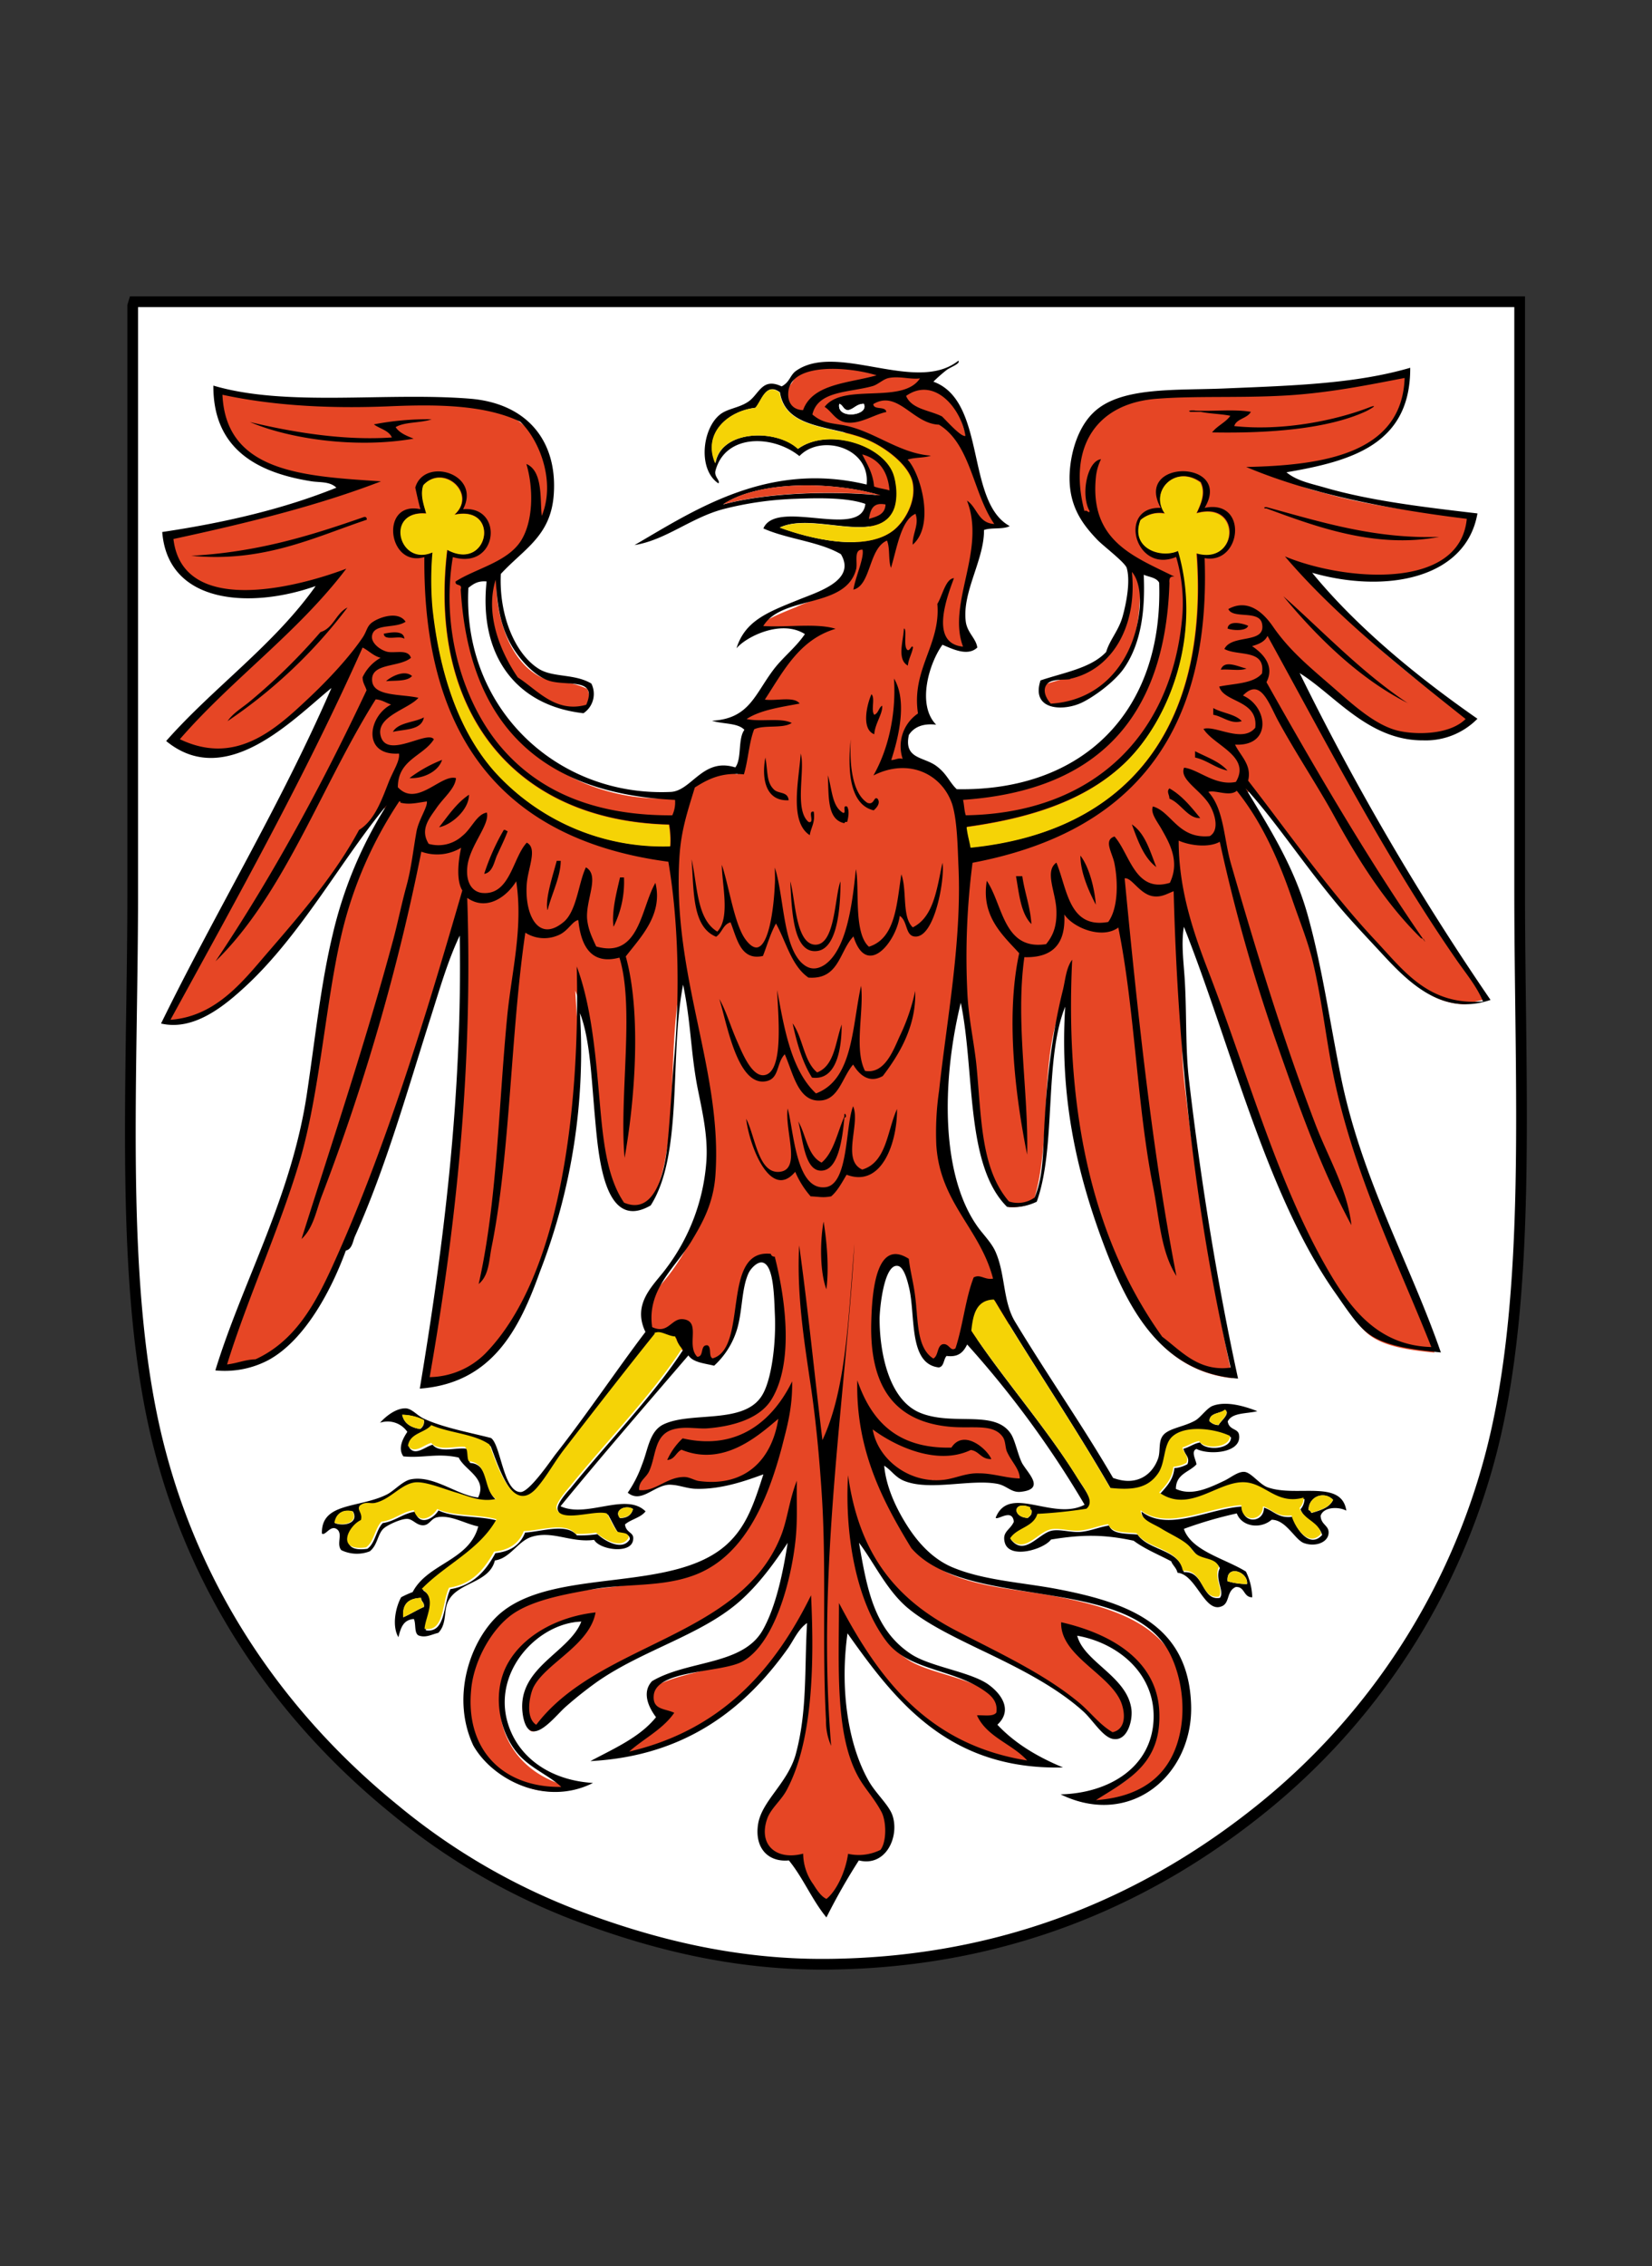 <svg xmlns="http://www.w3.org/2000/svg" viewBox="0 0 458.74 628.84"><rect x="0" y="0" width="458.74" height="628.84" fill="#333333" stroke="none"/><defs><style>.cls-1,.cls-4{fill:#fff;}.cls-1{stroke:#000;stroke-miterlimit:10;stroke-width:2.97px;}.cls-2{fill:#e64625;}.cls-3{fill:#f5d306;}.cls-5{fill:none;}</style></defs><g id="Ebene_2" data-name="Ebene 2"><g id="Ebene_1-2" data-name="Ebene 1"><path id="Schildflaeche" class="cls-1" d="M36.85,84.84v163c0,54.35-4,111.67,7.8,155.58,11.09,41.62,35.24,74.56,64.78,98.6A179.39,179.39,0,0,0,161,531.93c20,7.46,42.71,13.39,68.73,13.17,51.83-.44,91.13-19.54,120.34-43a187,187,0,0,0,64.12-99.36c11.31-44.14,7.8-101,7.8-155.59V83.74H37.18Z"/><path class="cls-2" d="M412.24,277.31A754.36,754.36,0,0,1,360,187.93l-1.65-3.4,3.3,2a70.75,70.75,0,0,1,8.45,6.36c6.81,5.6,14.61,12,25,12h.22a18.82,18.82,0,0,0,13.39-4.94c-19.1-13.28-34.26-26.68-44.91-39.74l-2.19-2.75,3.4,1a62.16,62.16,0,0,0,16.47,2.41,23,23,0,0,0,2.75-.11,33.59,33.59,0,0,0,16.14-4.61,19.16,19.16,0,0,0,8.78-12.29c-14.93-1.76-29.1-3.52-41.28-7-.55-.11-1.1-.33-1.65-.44h-.11c-3.29-.88-6.7-1.87-9.33-4l-1.87-1.54,2.42-.44c8.56-1.43,17.23-3.4,23.49-7.47,6.37-4.28,9.66-10.54,9.88-19.1-12.07,3.29-25.58,4.28-39.85,4.94h-.77l-6.26.33h-.55l-2.41.11c-2.53.11-5.05.11-7.58.22a117.57,117.57,0,0,0-16.8,1.1c-5.6.88-9.55,2.63-12.19,5.27-3.4,3.29-5.59,9-6.14,15.48-.66,8.89,3.18,13.83,7.24,18.23.55.54,1.65,1.42,2.75,2.52,3.18,2.75,5.27,4.61,5.71,5.82,1.31,4.28-.33,11.09-1.1,13.83a25.65,25.65,0,0,1-2.64,5.82,24.63,24.63,0,0,0-2,4.18l-.11.22-.22.21c-3.3,3.63-8.68,5.17-13.73,6.59-1.53.44-3,.88-4.39,1.32-.55,2-.33,3.51.66,4.39a5.66,5.66,0,0,0,3.95,1.21,13.15,13.15,0,0,0,4.94-1c3.41-1.32,9.67-6,12.08-9.66,4.06-5.93,5.71-14.16,5.16-25l-.11-1.65,1.54.55,1,.33c1.42.44,3,.88,3.73,2.3l.11.22v.22c.66,17.79-4.5,32.61-14.82,43-9.88,10.1-24.05,15.37-41,15.37H264.9l-.33-.33a16.56,16.56,0,0,1-2.31-2.74,16.13,16.13,0,0,0-3.29-3.62,13.44,13.44,0,0,0-3.08-1.54c-2.85-1.21-6.14-2.53-4.94-8.13v-.22l.11-.11a7.32,7.32,0,0,1,6.26-3.4c-3.95-6.7-.11-17.24,3.08-21.63l.55-.66.76.33.55.22a16.48,16.48,0,0,0,5.49,1.54,4.21,4.21,0,0,0,2.09-.55,9.39,9.39,0,0,0-1.21-2.31,10,10,0,0,1-1.87-4.39c-.65-4.61,1-9.44,2.53-14.16,1.21-3.84,2.53-7.8,2.53-11.42v-.77l.76-.22a13.14,13.14,0,0,1,3.63-.44,5.24,5.24,0,0,0,1.31-.11c-4.61-3.84-6.14-11-7.79-18.33-1.87-8.68-3.84-17.57-11.09-20.32l-1.54-.54,1.1-1.21a9.92,9.92,0,0,1,1.1-1,24.36,24.36,0,0,1-4.06.33,71.87,71.87,0,0,1-12.63-1.54,70.56,70.56,0,0,0-12-1.43c-3.84,0-6.7.77-9,2.42a6.08,6.08,0,0,0-1.32,1.54,7.39,7.39,0,0,1-2.74,2.85l-.22.11v.22c.76,4.83,4.61,6.15,9.44,7.8a37.81,37.81,0,0,1,5.16,2,20.43,20.43,0,0,1,5.16,3.52l3.07,3-4.17-1.1a26.48,26.48,0,0,0-2.85-.55,17.33,17.33,0,0,1,2.19.77,10.51,10.51,0,0,1,6.37,10.76l-.11,1.1c.22.11.55.11.77.22l.88.22v2.41l-1.21-.1-5.27-.33a20.75,20.75,0,0,1,4,1l.77.33-.11.88c-.44,3.52-3.07,4.61-5.49,5,.77,0,1.65.11,2.42.11h1.1l2.3-.11-1.32,1.87a9.68,9.68,0,0,1-8.12,4.28h-.11a13.31,13.31,0,0,1-2.09-.11,21.88,21.88,0,0,1,4,1.87l.21.11.11.22c1.1,2,1.43,3.84.77,5.49-1.42,4.06-7.13,6.26-11.42,7.9-.54.22-1,.33-1.42.55l-.77.33-.44.22c-6.48,2.64-11.2,4.5-13.94,8.56a20.55,20.55,0,0,1,4.94-2.19,18.9,18.9,0,0,1,5.38-.88,11.66,11.66,0,0,1,6.47,1.76l1,.66-.66,1a36.43,36.43,0,0,1-4.72,5.38,35.63,35.63,0,0,0-3.84,4.29,45.9,45.9,0,0,0-3.08,4.5c-2.52,3.84-4.72,7.35-9.22,9.11a7,7,0,0,1,4,1.87l.66.66-.55.76c-.76,1-.87,2.86-1,4.62-.22,2.08-.33,4.17-1.43,5.71l-.44.65-.77-.22a9,9,0,0,0-2.85-.43c-3.19,0-5.6,1.86-7.8,3.73-2.09,1.65-4.17,3.4-6.81,3.51-.87,0-1.86.11-2.74.11a55.61,55.61,0,0,1-39.09-15.92c-10.87-10.87-16.36-25.69-15.48-41.72v-.44l.33-.33a7.39,7.39,0,0,1,4.94-2.09H135l1.1.11-.11,1.1c-1,9.77.88,18.23,5.38,24.38s11.42,9.77,20.09,10.87a5.38,5.38,0,0,0,1.65-6.37,19.62,19.62,0,0,0-7-1.87c-2.53-.33-4.94-.66-7-2-3.51-2.09-6.58-5.93-8.56-11a39.06,39.06,0,0,1-2.64-16.47v-.44l.22-.33a58.54,58.54,0,0,1,4.61-4.5c5.17-4.73,9.23-8.57,9.78-17,.44-7-1.21-13.18-5.05-17.57s-9.89-7.25-17.35-7.91c-4.39-.32-9.22-.54-15.37-.54-4.07,0-8.13.11-12.08.11s-8,.11-12,.11c-9.77,0-21-.33-30.74-3A23.62,23.62,0,0,0,62,118.32a20.63,20.63,0,0,0,5.71,7.36c4.4,3.51,10.54,5.93,19,7.14a7.79,7.79,0,0,0,1.65.11c2,.11,4.06.33,5.71,1.86l1.2,1.21-1.53.66c-13.62,5.49-29.1,9.44-47.55,12.08a16.84,16.84,0,0,0,7.58,12.73c3.84,2.53,9.11,3.74,15.26,3.74h.33a54.51,54.51,0,0,0,17.79-3.3l3.29-1.1-2,2.86c-6.92,9.77-15.71,17.9-24.27,25.8a232.34,232.34,0,0,0-16.58,16.36,17.37,17.37,0,0,0,9.66,3.73h1.21a23.89,23.89,0,0,0,9.44-2.19c7-3.08,13.84-8.79,19.22-13.4h0c1.43-1.21,2.74-2.41,4.06-3.4l3.51-2.86L93,191.89C84.5,211.43,74.51,230,65,248c-6.26,11.53-12.63,23.5-18.56,35.69a12,12,0,0,0,2,.11,19,19,0,0,0,9.22-2.64c3.85-2.09,7.25-5.16,10.21-7.79,9.34-8.79,17.13-19.88,24.71-30.75,4.72-6.7,9.11-13.06,13.72-18.66l1.76,1.31a116.47,116.47,0,0,0-14.49,34.81c-2.53,10.32-4,21.08-5.6,32.61-.55,3.73-1,7.58-1.65,11.42-2.75,18.66-9.33,34.91-15.7,50.72-3.51,8.57-6.7,16.8-9.44,25.15H62a23.77,23.77,0,0,0,11.86-2.86c4.5-2.52,8.79-6.91,12.85-13.06a96.32,96.32,0,0,0,8.23-16.8l.22-.55.66-.11c.66-.11,1-1,1.32-2.2a3.79,3.79,0,0,1,.44-1.2c6.81-15.27,12.08-32,17-48.2v-.11c1.31-4.29,2.63-8.57,4.06-12.85.33-1.21.77-2.42,1.1-3.62,2-6.26,4-12.74,6.69-18.45l2-4.28.11,4.72c.77,46.44-5,88.82-10.87,124.4,18.78-2.09,25.8-16.8,31.4-31.84a178.7,178.7,0,0,0,9.12-33.38,176.85,176.85,0,0,0,2-37.55l-.44-7.14,2.53,6.7c2.3,6.15,3,14.38,3.73,23.83.11,2.08.33,4.17.55,6.25.66,7.25,1.87,20.65,7.25,23.39a5,5,0,0,0,2.19.55,9.45,9.45,0,0,0,4.29-1.32c5.38-8.67,5.92-22.73,6.47-36.23.33-8.24.66-16.8,2.09-24.16l1-5.38,1.1,5.27A150.88,150.88,0,0,1,193.09,289c.44,4.17.88,8.34,1.76,12.95a28.14,28.14,0,0,1,.55,3c1.2,5.71,2.3,11.64,2,17.78a56.55,56.55,0,0,1-11.31,30.64c-.54.77-1.2,1.53-1.86,2.3-3.3,4-6.59,7.91-3.95,13.84L191.77,376l.22.11.11.22c.77,1.21,2.75,1.65,4.72,2l1.32.33a19.89,19.89,0,0,0,5.38-8.13,35.91,35.91,0,0,0,1.54-7.9c.44-3.29.88-6.48,2.09-9,.54-1.1,2.3-3.52,4.39-3.52h.22c4,.33,4.28,8,4.5,14.28v1.09c.33,7.8-.88,18.56-3.73,23.17-3.41,5.27-10.22,5.82-16.91,6.37-4.07.33-7.91.55-10.76,2-2.64,1.31-3.52,4.28-4.51,7.35a25.43,25.43,0,0,1-1.09,3.19l-.22.55a27,27,0,0,1-3.3,6.69,2,2,0,0,0,1.1.22,9.5,9.5,0,0,0,3.73-1.32,13.77,13.77,0,0,1,4.73-1.75h.87a21.92,21.92,0,0,1,3.74.55c1.1.22,2.08.44,3.07.55h1.21c6.59,0,13.06-2.42,17-3.74l.22-.11,2.08-.77-.66,2.09c-2.52,7.8-4.5,13.94-9.55,18.89-7.9,7.9-20.86,9.44-33.49,11-11,1.31-22.39,2.74-29.64,8.45-4.17,3.29-7.69,9-9.44,15.26a30.46,30.46,0,0,0,1.42,20.75,25.88,25.88,0,0,0,13.18,10.76,23.49,23.49,0,0,0,8.56,1.54,24,24,0,0,0,6.37-.88c-10.87-2-18.66-8.67-20.86-18.22a22.2,22.2,0,0,1,4.28-18.45c4.39-5.71,11-9.33,17.35-9.66l1.65-.11-.66,1.53c-1.43,3.63-4.39,6.26-7.58,9.23-5.05,4.61-9.88,8.89-8.45,16.69.33,1.75.88,3,1.65,3.18H148c1.65,0,4.29-2.63,6.15-4.61.66-.77,1.43-1.43,2-2,3.18-2.74,6.15-5,8.67-6.91,5.71-4.07,12.3-7.14,18.67-10.11,7.68-3.62,15-7,20.64-12,5.49-4.72,10-11.09,13.29-16l2.74-4.18-.77,5c-1.75,11-4,18.66-6.91,24-3.52,6.59-10.76,8.35-18.34,10.21-4.39,1.1-9,2.2-12.74,4.39-2.52,3,0,6.92,1.21,8.57l.55.66-.55.66c-3.62,4.5-8.89,7.35-14.05,10a69.31,69.31,0,0,0,12.95-2.75,59.15,59.15,0,0,0,14.61-6.81c7.9-4.94,14.93-11.74,21.41-20.86.44-.66,1-1.42,1.42-2.19a15.37,15.37,0,0,1,4.18-5.16l1.86-1.32-.11,2.3c-.22,3.74-.33,7.47-.44,11-.22,8.79-.44,17-2.85,25.7-1.1,4.17-3.52,7.35-5.71,10.43s-4.17,5.71-4.61,8.78.22,5.49,1.75,7a6.63,6.63,0,0,0,4.84,1.86h.87l.55-.11.33.44a74.44,74.44,0,0,1,5.27,7.91,67,67,0,0,0,4.17,6.48c2.53-4.94,5.27-9.56,8.13-14.06l.22-.22.44-.66.77.22a10.86,10.86,0,0,0,1.75.22,5.63,5.63,0,0,0,4.29-2,10.25,10.25,0,0,0,2-9.55c-.44-1.54-1.86-3.19-3.29-4.84a29.68,29.68,0,0,1-3.08-4.28c-6.14-10.32-8.45-25.91-6.25-41.72l.32-2.74,1.65,2.3c6.81,9.55,13.62,18.78,22.73,25.58a53.16,53.16,0,0,0,31.18,11,46.73,46.73,0,0,1-13.94-10l-.77-.77.77-.77a4.22,4.22,0,0,0,1.64-3.84c-.22-2-1.86-4.28-4.5-5.93s-6.48-2.85-10.21-4c-3.95-1.21-8.12-2.42-10.87-4.28-10.54-6.92-12.51-18.67-14.71-31.07v-.11l-.77-4.62,2.75,3.85a57.51,57.51,0,0,1,3.73,5.71c2.63,4.28,5.38,8.67,9.22,11.85,5,4.29,12.41,7.91,19.44,11.31l1,.44c9.67,4.72,20.65,10,28.66,17.24.88.88,1.76,1.87,2.75,3,1.64,1.86,3.4,4.06,4.94,4.28h.44a2.34,2.34,0,0,0,1.75-.77c1.43-1.43,2-4.61,1.65-6.7-.66-4.39-4.28-7.57-7.8-10.76-3.18-2.85-6.25-5.6-7.24-9.11l-.44-1.65,1.64.33c11,2,22.51,10.43,22,24.38-.55,12.95-11,19.87-22.39,21.41a25.5,25.5,0,0,0,7.46,1.2h1.21a22.15,22.15,0,0,0,10.76-3.4,24.61,24.61,0,0,0,8.45-9.55,28.3,28.3,0,0,0,3-13.51c-.33-10-4-17.35-11.2-22.4-6.92-4.83-16.25-7.13-25.25-8.89-3-.55-6-1-9-1.43-6.91-1-14.05-2.08-20.2-4.72-4.83-2.08-9.22-6-13-11.86-2.63-4.06-5.92-10.32-6.58-17.23l-.22-2.42,2,1.32a12.7,12.7,0,0,1,2.2,1.86,9,9,0,0,0,3.29,2.31,21,21,0,0,0,7.14,1h.22v-.33h0l.11-1.1v1.1h0v.33c2.2,0,4.5-.22,6.81-.33s4.72-.33,6.91-.33a28.43,28.43,0,0,1,4.62.33,11.3,11.3,0,0,1,3.07,1.21,5,5,0,0,0,2.63.87h.44c2.09-.21,2.53-.76,2.64-.87.33-.66-.88-2.31-1.76-3.52-.44-.66-.88-1.31-1.32-1.86a22.42,22.42,0,0,1-1.64-4.29,19.89,19.89,0,0,0-1.54-3.84c-2.31-3.51-6.92-3.51-12.19-3.62-4.17-.11-8.34-.11-12.4-1.76-4.4-1.76-7.69-5.71-9.78-11.86a48.59,48.59,0,0,1-2.41-15.26c0-1.75.77-12.19,3.95-14.93a2.65,2.65,0,0,1,2-.77h.33c2.19.33,3.29,3.51,4.06,6.59l.11.22a48.71,48.71,0,0,1,1,7.57c.66,7.91,1.42,13.18,6.15,13.84.22-.11.33-.33.55-1a4.28,4.28,0,0,1,1-1.87l.33-.33.55.11h.88c2.09,0,3-1,3.73-2.63l.22-.33.33-.11,12.19-5.6c-1.54-3-2.09-6.26-2.64-9.66a39,39,0,0,0-2.19-8.79,22.34,22.34,0,0,0-3-4.39c-.55-.66-1.09-1.31-1.53-1.86-5.05-6.81-8-16.8-8.68-29.1a124.53,124.53,0,0,1,3.41-34.26l1.09-4.72,1,4.83a159.22,159.22,0,0,1,2.42,19.77c.66,7,1.21,14.38,2.63,20.75,1.54,6.81,3.85,11.75,7.14,15H281a13.41,13.41,0,0,0,5.82-1.21c2.52-7.24,3.07-16.69,3.51-25.8.55-9.77,1.1-20,4.06-27.67L297,274l-.44,6.92c-1.21,21.52,1.87,41.06,10,63.35,3.08,8.46,7,18.12,13.07,25.59s13.5,11.63,22.61,12.62c-5.49-25.69-10.1-53.91-13.28-81.47-.66-5.49-.77-11.31-.88-16.9V284c0-3.08-.11-6.15-.22-9.23-.11-1.64-.22-3.29-.33-4.72a46.67,46.67,0,0,1,0-11.75l.66-3.95,1.43,3.73c3.95,9.89,7.46,20.32,11.2,31.41v.11C349.22,314.42,357.9,340,371,358.89a13.26,13.26,0,0,0,1.1,1.53c2.52,3.63,5.27,7.69,7.68,9.67,4.29,3.62,11.64,4.61,18.56,5.27-3-8.24-6.37-16.25-9.88-24.82-6.81-16.14-13.95-32.72-17.57-51.6-.77-4.06-1.54-8-2.19-12-2-11.2-4-21.74-6.7-31.62-3.3-12-9.23-21.74-14.93-31.18l-.22-.44c-.55-.88-1.1-1.87-1.65-2.86l1.76-1.31c4.39,4.83,8.67,10.54,13.17,16.46,3.4,4.51,6.81,9.12,10.54,13.62,3.41,4.17,7.25,8.34,11,12.3h0l1.76,1.86.44.55c3.62,3.95,7.79,8.35,12.62,11.31a20,20,0,0,0,10.43,3.08C408.73,278.08,410.49,277.86,412.24,277.31Zm-172-162.61a5.51,5.51,0,0,1-3.95,1.32,6.24,6.24,0,0,1-2.63-.55A3,3,0,0,1,232,112l.22-1.31,1.21.44a2.7,2.7,0,0,1,1.42,1.2l.55.55a3.3,3.3,0,0,0,1.21-.66,5.73,5.73,0,0,1,3.07-1.09h.66l.33.66A2.23,2.23,0,0,1,240.19,114.7Z"/><path id="Kontur" d="M259.19,105.92c14.82,5.38,8.89,33.37,21.19,40.07-1.76,1-5.16.33-7.14,1.1.11,8.23-6.15,17.24-5.05,25.47.44,3.08,2.86,4.61,3.19,7.14-2.64,2.52-6.81.44-9.67-.77-3.62,4.94-7.24,16.58-1.75,22.18-3.85-.44-6.26.77-7.58,2.85-1.43,6.7,4.06,6,7.58,8.57,3,2.19,3.62,4.5,5.71,6.48,35,.65,57.42-21.52,56.21-57.32-.77-1.42-2.74-1.53-4.28-2.19.44,9.66-.66,18.88-5.38,25.8-2.74,4.06-9.22,8.67-12.52,10-5.16,2.09-13.39,1.54-10.76-6.48,6.48-2.19,14.06-3.4,18.23-7.9,1-3.41,3.51-5.93,4.61-10,.88-3.19,2.2-9.45,1.1-13.29-.44-1.54-6.7-6.26-8.24-7.91-4.06-4.28-8.23-9.55-7.57-19,.44-6.15,2.63-12.41,6.48-16.14,7.57-7.47,23.27-6.15,37.22-6.81,18.66-.77,35.79-1.31,50.83-5.71.11,21.3-16.36,25.92-34.36,29,2.85,2.41,7,3.18,10.76,4.28,12.51,3.62,27.23,5.38,42.27,7.14-3.19,18.22-25.58,22.29-45.9,16.47,12.3,15,29,28.76,45.9,40.51a20.12,20.12,0,0,1-15,6c-15.27.11-24.6-12.63-34.37-18.66a729.8,729.8,0,0,0,53,90.69c-14.16,4.83-23.82-6-31.18-13.95-4.39-4.72-8.89-9.44-12.85-14.38-8.67-10.54-16.25-22-24-30.41,6.37,10.65,13.39,21.41,17.24,35.13s6,28.66,9,43.7c5.6,29,19.32,52.7,28,77.74-7.47-.77-15.92-1.65-20.75-5.71-3-2.42-6.26-7.58-9-11.42-18.88-27.23-28.65-68.41-41.61-101-.88,5.16.11,10.87.33,16.46.44,8.68.11,17.79,1.1,26.14,3.4,29.09,8.12,57.64,13.61,82.78-22.07-1.64-31.18-20.53-38-39.08-7-19.22-11.53-39.42-10-64.13-5.93,14.72-2.41,38.87-7.9,54.13a15.23,15.23,0,0,1-8.24,1.43c-11.64-11.53-8.89-37.44-12.85-56.65-5.38,22-5.6,48.42,5.06,62.69,1.53,2,3.62,4.17,4.61,6.48,2.74,6.26,2,13.72,5.38,19.32,9.44,15.59,18.66,28.66,27.23,43.37,6.47,2.42,10.87-.77,12.51-5.38.66-1.87.11-4.39,1.1-6,1.32-2.41,5.93-2.63,9.33-4.61,1.43-.88,3.08-3.29,4.61-3.95,3.85-1.54,9.12.11,12.52,1.43-3,.76-7,.33-8.23,2.85.44,2.64,3.07,1.76,3.18,4,.44,4.83-8.45,5.38-11.86,3.63-1.64.66-.11,3.07,0,4.28-2,2.19-5.71,2.63-5.71,6.81,4.29,2,8.9-.11,13.29-2.2,1.76-.77,3.84-2.64,5.71-2.53s4.28,3.52,6.48,4.29c8,2.85,20.53-2.31,21.85,6.47-2.31-1.2-6.37-1-7.14,1.43.11,2.64,2.52,2.64,2.19,5.05s-3.73,3.63-6.8,2.53c-2.53-.88-4.94-6.48-9-6.48-3.18,2.74-8.34,1.87-9.66-1.76a114.85,114.85,0,0,0-14.71,4.29c2.09,6.14,11.42,8.23,17.24,11.85a17.09,17.09,0,0,1,1.75,7.14c-2.52,0-2-3.07-4.61-2.85-2.63,1.2-1.53,4.5-3.95,5.38-4.72,1.86-7-8.9-12.19-9.34-.33-1.42-1.31-2-1.75-3.18-3.52-1.87-7.36-3.41-10.43-5.71-8.13-1.76-14.28-1.76-22.95-.33-2,2.74-11.64,5.6-12.85.77-.77-3,1.54-3.41,2.53-5.71-.44-3.84-4.5-.33-5.05-1.1,3.73-9.44,15.92,1,24.7-3.62a275.37,275.37,0,0,0-32.61-44.47c-1,2-2.3,3.62-5.71,3.18-.88.88-.66,3-2.19,3.19-8.46-1-6.37-14.38-8.24-22.18-.33-1.32-1.32-5.82-3.18-6-3.85-.55-5,12.19-5,14.71,0,8.68,2.3,22.51,11.42,26.13s20.53-1,25,5.71c1.21,1.76,2,6,3.18,8.24,1.65,2.85,6.48,7.14-.33,7.9-2.63.33-3.84-1.64-6.47-2.19-7.36-1.43-18.67,2-25.81-.77-2.63-1-3.51-2.85-5.71-4.28.55,6.15,3.52,12.19,6.48,16.8s7,9.11,12.52,11.42c8.67,3.62,19.32,4.17,29,6,19.44,3.74,36.57,9.67,37.23,32.28.54,19.33-16.8,34.15-36.24,24.71,13.4-.33,25.26-7.47,25.81-20.75.54-12.85-10-21.3-21.2-23.28,1.87,7.25,13.62,11.2,15,20.09.55,3.19-1,9.23-5,8.57-2.86-.44-5.6-5.16-8.24-7.58-8.12-7.36-19.32-12.74-29.42-17.57-7.47-3.62-14.61-7.13-19.66-11.42-5.71-4.94-9.11-12.4-13.28-17.89,2.19,12.51,4.06,24,14.38,30.85,5.27,3.51,15.92,4.83,21.19,8.24,3.73,2.52,7.36,7.24,2.86,11.41,4.83,5.16,11.09,8.9,18.22,11.86-31.73.77-46.55-18.44-59.84-37.22-2.19,15.7.22,31.18,6,41.17,2,3.41,5.49,6.48,6.48,9.34,2,5.82-1.76,14.38-9.33,12.51a170.19,170.19,0,0,0-9,15.82c-4-4.84-6.47-11-10.43-15.82-5.82.55-9.55-3.51-8.56-10s8.12-11.31,10.43-19.32c3.29-12.08,2.42-23.5,3.18-36.56-2.52,1.75-3.73,4.83-5.38,7.13-11.52,16.14-27.88,29.76-54.78,31.19,6.58-3.52,13.72-6.59,18.22-12.19-2.08-2.75-4-6.92-1.1-10,10-5.93,25.37-4.29,30.86-14.39,3.4-6.15,5.38-14.93,6.8-24-3.4,5.16-8,11.64-13.61,16.47-10.65,9.22-26.9,13.39-39.42,22.18a108.66,108.66,0,0,0-8.56,6.8c-3.08,2.64-10,12.19-11.86,2.86-2.53-13.51,12.74-17.57,16.14-26.46-11.75.44-23.94,13.06-20.75,26.9,2.41,10.21,11.53,17.13,24,17.89-13.06,6.59-27.88-.87-33.26-10.43-6.59-14.16-.22-30.63,8.23-37.22,15.7-12.29,48.53-4.83,63-19.32,4.83-4.83,6.81-10.76,9.34-18.67-4.29,1.54-11.53,4.29-19,4-2.52-.11-5.16-1.32-7.57-1.1-4.18.55-7.47,5.16-11.09,2.19a33.53,33.53,0,0,0,4-7.9c1.65-4.06,2-9.22,6-11.09,7.68-3.62,22.18.11,27.23-7.91,2.74-4.28,4-14.82,3.62-22.61-.22-5.16-.33-14.06-3.62-14.39-1.43-.11-3.08,1.76-3.63,2.86-2.19,4.61-1.64,11.42-3.62,16.8a22.46,22.46,0,0,1-6,9c-2.63-.66-5.82-.88-7.14-2.86C179.26,390,167.29,403.79,155.65,418c7.36,3.4,18.12-4,23.61,1.42-1.32,1.76-4.07,2.2-5.71,3.63.33,2.63,2.85,2,2.19,4.61-.87,3.62-9.22,2.41-10.76-.33-6.58.88-11.64-2.75-17.56-.77-3.74,1.32-5.82,5.93-10,6.48-1.53,6.26-10.1,6-12.84,11.09-1.54,2.74-.33,6.37-2.86,9-1.86.44-3.4,1.43-5.38.77-1.42-.55-.76-3.29-1.42-4.61-3,.22-3.63,2.52-4.29,5.05-1.86-3.18-.76-8.35.77-11.09a28,28,0,0,1,3.19-1.43c4.17-8,15.7-8.67,18.22-18.22-3.51-.66-7.68-3.3-11.42-2.53-1.64.33-2.08,2-3.62,2.2-2,.22-3-1.65-4.61-1.76s-5.27,1.54-6.48,2.53c-1.86,1.53-1.76,4.72-4,6.47a9.88,9.88,0,0,1-7.91-.33c-1.42-1.64.44-4.39-1.09-5.71-1.87-1.53-3.3,1.87-4.29,1.1-.22-8.67,10.21-7,17.9-10.76,2.09-1,4.5-3.84,6.81-4.28,6.37-1.21,12.73,4.39,18.66,5.05,2.64-5.38-3.73-7.57-5.38-11.09-6-1.32-9.88.22-15.37-.33-1.65-2.3,0-5.16,1.1-6.8a6.63,6.63,0,0,0-7.58-2.53c1.87-2.09,4.62-4.06,7.14-4,1.76.11,3.18,2,5,2.85,5.38,2.53,13.18,3.95,18.67,5.38,2.74,1.87,3.4,15,8.23,15,2.42,0,8.24-8.56,9.66-10.43,8.57-10.87,17.57-24.26,25-34-3.85-8,2.41-13.07,5.71-17.57A55.88,55.88,0,0,0,196.17,322c.43-6.91-1.21-13.83-2.53-20.42-1.87-9.88-1.76-17.78-3.95-28.32-3.85,19.54.11,47-9,61.26-12.51,7.25-14.38-12.3-15.37-23.28-1.1-11.85-1.42-22.83-4.28-30.08a168.76,168.76,0,0,1-11.09,71.7c-5.71,16-13.28,31-33.38,32.5,6.48-38.87,11.86-80.81,11.09-125.72-3.29,6.92-5.49,14.6-7.9,22.18-6.59,20.64-12.52,41.94-21.19,61.27-.55,1.2-.77,3.62-2.53,3.95-3.84,10.54-11.2,24.81-21.52,30.41A26,26,0,0,1,59.8,380.3c7.57-24.71,21.19-48.09,25.47-77.08,2.31-15.48,3.84-30.3,7.14-44a116.26,116.26,0,0,1,15-35.79c-12.52,15-23.61,35.79-39.09,50.17-5.6,5.17-14.27,12.63-23.6,10.44,15.37-31.41,33.16-60.5,47.32-93.11-10.54,8.56-29.21,28.44-45.9,14.71,13.18-14.93,29.87-26.57,41.51-43-17.68,6.26-41,5.27-42.6-15C62.76,145,79,141.16,93.4,135.34c-1.76-1.76-4.62-1.43-6.81-1.76-14.71-2.3-27.45-8.67-27.34-26.57,20.31,6,47.76,1.76,71.26,3.63,16,1.31,24.26,11.86,23.27,26.46-.76,11.64-8.23,15.15-14.71,22.18-.55,11.53,4,22.4,10.76,26.46,3.95,2.3,9.77,1.21,14.38,3.95a6.43,6.43,0,0,1-2.19,8.24c-18.67-2.09-29.1-15.93-26.9-36.57-2.53-.22-3.73.77-5.05,1.76-1.76,33.38,24.59,58.08,56.21,56.65,5.82-.32,8.9-9.66,17.9-6.8,1.87-2.42.66-7.91,2.53-10.43-1.87-2-6-1.54-9-2.53,10.43-.55,11.86-7.35,17.24-14.38,2.64-3.41,6-5.93,8.56-9.66-6.58-4.18-16.35.76-19,3.95,2.42-7.8,8.89-10.1,17.57-13.62,5.49-2.19,15.7-5.38,11.42-12.51-6-3.52-14.94-4.18-21.52-7.14,3.62-8.45,27.23,3.18,28.32-6.81C235.14,138,227,138.2,221,138.42a93.08,93.08,0,0,0-20.09,2.85c-9.12,2.42-15.92,8.56-24.71,10,16.8-9.77,37.11-23.38,64.45-16.8,1.1-10.32-12.73-14.16-18.66-7.9-7.47-6-20.53-6.15-23.28,3.95-.55,1.76,1.43,2.86.77,3.62-5.71-3.84-4.5-15,.33-19,2.08-1.76,5.27-1.87,7.9-3.62,3.08-2,3.85-6.92,9.34-4.29,2.3-1.2,2.3-3.07,3.95-4.28,11.42-8.12,33.38,6.48,45.13-2.85.65.77-1.87,1.64-3.19,2.52A41.15,41.15,0,0,0,259.19,105.92ZM219,108.11c-.55,3,.66,5.6,4,5.71,2.63-7.35,12.62-7.46,20.42-9.66C236.13,101.85,220.54,100.54,219,108.11Zm27.67-3.18c-1.43.33-2.85,1.75-4.28,2.19-6.48,1.87-15.26,1.21-16.8,7.91,2.53,2.09,4.28,2.3,7.91,2.85,8.78,1.32,15.81,7.91,25,8.57-1.76.66-4.5.44-6.48,1.1,3.63,3.84,7.69,18.22,1.43,23.6-.11-3.07,1.87-5.6.77-8.56-4.06,1.75-5.16,9.66-6.81,15-.77-2.09-.22-5.49-1.1-7.58-5.16,2.2-4.39,12.41-9.33,13.62.55-3.51,3.07-8.89,2.53-11.09-2.53-.11-1.32,3.51-1.76,5.38-2.86,11.09-20.53,7.14-25.8,15.81,6.47.44,14.82-.88,20.09.77-10.1,3-14.49,11.75-19.65,19.65,3.18.44,8.12-1,9.66,1.1-5.27,1-10.87,1.76-14.72,4.28,3.63.88,9.56-.44,12.52,1.1-2.41,1.65-7.68.44-10.43,1.76-1.43,3.62-1.65,8.56-2.85,12.51-6.37-.66-10.11,1.43-13.62,3.63-2.08,6.8-3.84,12-4.28,19.32-2.09,33.05,12,59.29,10,88.17-.55,8-3.62,13.39-6.81,18.66-4.5,7.25-12.29,13.29-10.76,23.61,4.51,2.09,5.27-2.53,8.57-2.2,5.16.55.77,7.25,3.95,10.43,2,0,.66-3.4,2.85-3.18,1.21.55.22,3.18,1.43,3.62,10-2.85,2.2-30.52,16.14-29a1,1,0,0,0,1.1.77c3.29,12.95,5.05,29.64-.77,39.41-3.18,5.49-10.76,7.69-17.9,8.24-2.74.22-6.36-.66-9.66.33-5.16,1.53-4.61,7.24-6.48,11.42-.87,2.08-3,2.74-2.85,5.38,4.5.54,7.58-3.63,12.52-3.63,1.42,0,2.74.88,3.95,1.1,12.52,1.76,20.31-5.38,22.18-17.24-5.49,4.61-15.15,13.4-26.9,8.57-1.54.76-1.87,2.74-3.95,2.85a18.59,18.59,0,0,1,4.28-6c15.81,3.62,25.36-5.49,30.41-15.81.11,7.47-1.43,12.63-2.85,18.23-4.07,15.26-10.65,30.85-25,35.79-8.78,3.08-18.44,2.09-27.23,3.62-7.24,1.32-15.92,2.75-21.85,6.48-6.25,3.95-11.41,13.18-12.18,21.19-1.76,17.13,9,27.45,25,27.23-3.51-3.29-8.34-5.05-11.86-9-5.16-5.82-7.35-16-3.62-24.05,4.06-8.56,14.05-14.16,25-15.37-1.64,9.12-13.83,14.06-17.24,20.75-1,2-2.41,8.46.77,10.43,17.24-22.72,56.22-24,67.75-51.93,2-4.72,2.41-10.21,4.61-15.81-.11,6.26.22,10.65-.33,16.14-1.21,11.86-5.93,29.1-14.71,34-5.82,3.29-24.38,2.19-24.71,9.66-.22,3.84,3.19,3.4,5.71,4.61-3.18,4.61-8.45,7.14-12.51,10.76,25.36-5.93,40.18-22.4,50.5-43.37,1,20.64.22,41.06-6.81,54.13-1.53,2.86-4.39,5.05-5.38,7.91-2.52,7.24,2.53,11.63,10,9.66a14.68,14.68,0,0,0,2.85,8.56c.88,1.43,2.2,3.41,3.62,4,2.64-2.08,5.27-7.35,6-12.51a13.61,13.61,0,0,0,9-1.1c1.75-2.31,1.64-7.8.33-10.43-2.2-4.17-4.95-6.81-6.81-10.43-6.15-11.75-5.05-30-5.05-47.65,11,21,24.7,39.3,52.26,43.7-4.17-4.62-11.2-6.48-13.94-12.52,1.86-.11,4.5.44,5.38-.77.44-2.85-1.21-4.5-2.86-5.71-8.78-6.48-21.3-5.82-27.56-13.94-8.12-10.54-11.75-28.66-10.76-46.23,3.08,22,13.29,34.37,29.76,43,12,6.26,24.59,12,34.36,20.1,3.19,2.63,5.71,6.14,9.34,8.23,3.51-.77,3.62-4.72,2.52-7.91-2.85-8.12-17.13-13.17-16.8-22.61,13.18,3,26.35,10.1,27.23,24.37.88,15-8.89,19.44-17.57,25,13.84-1,21.63-8,23.61-20.1,1.43-8.67-1-17.67-4.28-22.62-13.07-19.43-56-10.32-70.6-27.23-7.69-12.62-15.48-27-15-46.55,3.84,11.09,10.87,19,26.13,18.67,3.4-5.27,9.88.33,11.09,3.18-2.86.11-3.3-2.2-5.71-2.52-9.44,4.5-21.19-1.21-27.23-5.71,1.43,8.45,10.43,15.26,20.09,13.94,3.08-.44,5.93-1.87,9.34-1.76,4.06,0,7.46,1.32,11.41,1.43,0-2.63-2.41-4.72-3.62-7.58-.44-1.2-.33-2.85-1.1-3.95-2.74-3.84-8.45-2.19-15-2.85-15.26-1.54-22-11.31-21.52-29,.22-9.11,1.54-23.28,10.43-17.57.33,3.19,1.32,6.7,1.76,10.43.88,6.59.33,14.28,5.05,17.24,1.43-.77,1-3.4,2.52-3.95,1.87-.44,2.2,2.2,3.63,1.1,2.08-6.26,2.74-13.73,5.05-19.66,1.86-1,3.07.77,5.38.33C272.14,340.88,261,333.85,260,317.71a80.11,80.11,0,0,1,.77-15c2.08-19.32,6.36-41.5,5.38-62.36-.22-5.16-.33-12.74-1.76-17.24-2.86-8.35-12.08-12.85-21.85-7.91,3.95-6.91,6.37-16.58,5.71-26.9,3.73,6.15,1.32,16.25-.77,22.62,1.21,0,1.76-.66,3.18-.33A11,11,0,0,1,254.91,198c-1.87-12.29,6.36-19.1,5.38-30.41,1.42-2.3,2.3-7,4.61-7.14-2,5.38-6.81,18.12,2.52,19-4.5-12,6.48-26.68,1.1-40.52,2.86,1.87,3.08,6.26,7.58,6.48-5.93-8.45-6.48-22.18-15.37-27.56-7.25-.22-11.42-9.77-18.23-5.71.11,1.76,3.4.44,3.62,2.2-3.4.66-7.57,3.62-11.42,2.85-2.74-.54-3.73-3-5.71-4.28,5.17-6.8,21.63-.55,26.47-7.9C252.82,105.37,249.64,104.27,246.67,104.93Zm108.15,4.94c-11.42.55-23.39,0-33.27.77-16.8,1.1-25.14,13.06-20.42,31.18.77-.44,1.32.88,1.43,0-2.53-4.5-.66-13.94,3.18-14.38a14.51,14.51,0,0,0-1.43,5.05c-1.75,17.78,10.76,22,21.85,27.56-1.31-.22-1.53.54-1.42,1.75-1.21,38-20.64,57.65-57.32,60.17.33,1.32.33,3.07.77,4.28,35.36-.55,57.54-22.18,60.17-55.88a45.67,45.67,0,0,0-1.76-15.81c-11.42,4.83-16.36-14.06-4.28-13.62-7.57-13.72,20.2-13.39,12.19,0,12.19-2.52,10.32,15.81,0,13.95,1.87,51.49-22.73,76.63-64.45,84.54a203.25,203.25,0,0,0-1.43,36.23c.33,6.92,1.87,13.62,2.53,20.09,1.42,14.83,1.2,28.55,9,37.66a7.92,7.92,0,0,0,7.14-1.09c2-4.73,2.3-10.43,2.52-16.14.66-15.92,2.31-29.43,5.38-41.62.66-2.85.88-6,2.53-8.23-2.2,45.34,7,79.49,25,104.63,5.16,3.85,10.1,9.78,19,8.57-9.23-40.08-14.61-84-15.82-132.2-1.53.55-3.18,1.65-5.38,1.43-3.95-.33-6.25-5.38-8.23-5,3.62,37.77,7.8,76.75,14.38,110.35-4.39-6.81-4.72-16-6.47-24.71-4.51-22.51-5.06-49.3-9.67-72-4.39,3.29-12.4.21-15-3.63.44,8.13-3.18,12.08-11.09,11.86-2.52,18,1.21,37.55.77,54.79-3.29-16.36-6-38.43-2.2-55.89-4.5-4.94-10.65-10.21-9-20.09,4.5,6.59,4.61,19.43,16.47,17.57,2.09-2.53,3-5.27,2.86-9.34-.11-4.94-3.41-10.87,0-13.28,3,7.14,3.4,18.44,14.38,16.47,2.63-3.52,2.85-10.54,1.76-16.14-.55-3-3.19-6.59,0-7.58,4.28,4.83,5.7,15.81,15.37,12.85,2.85-5.93-.11-11-2.2-14.71-1.21-2.2-3.29-4.62-2.52-6.48,5.16,1.42,7,9.11,15.81,8.23,2.74-1.64,1.42-6.15,0-8.56-2.42-4.17-8.57-7.14-7.14-10.43,3.95.44,8.67,5.16,14.38,3.95,4.28-7.14-6.15-10.1-9-14.71,3.18-1.1,10.87,4.06,14.38-.33.88-7.8-8.78-6.92-10-11.42,4.17-.88,9.44-.77,11.86-3.62,1.1-6.92-6.7-4.73-10.43-6.81,2.08-4.28,11.75-1.21,10.43-7.14-.88-3.73-8.13-1.1-9.33-3.95,5.82-3.19,10.21,1.65,12.51,5.05,4.83,6.92,10.54,11.42,17.57,17.57,5.16,4.5,10.87,9.55,16.8,11.09,5.27,1.31,14.6,1.2,19-3.19-17.56-13.94-36.23-28.76-50.17-45.12,16,6.69,48.53,9.77,50.5-10.43-22.39-2.75-43.48-6.92-61.26-14.39,22.18-.44,43.26-4,44-24.7C380.62,106.68,368.22,109.32,354.82,109.87Zm-103.21,0c1.54,3.73,6.59,3.95,10,5.71,1.54,1.54,5.38,5.82,6.48,5.38C266.87,113.27,259.41,104.38,251.61,109.87ZM248.1,147.2c3-2.31,6.48-7.91,5.38-13.29-1-4.94-7.91-10.1-13.29-12.18-9.44-3.74-22-2.64-23.6-12.85-4-3-5.16,2.64-6.81,4.28-7.47.88-14.71,7-11.09,15.37,1.54-9.33,16.91-9.55,22.95-4,8.23-5.93,23.49-1.21,26.46,6.81.88,2.19,1.54,7.25,0,10.43-4.72,9.55-22.29.22-31.51,4.61C224.6,149.4,240.08,153.35,248.1,147.2ZM105.8,133.58c-17.67,6.81-37.44,11.64-57.64,16,2.53,21.31,33.49,13.73,48,8.24-13.5,17.79-31.73,30.63-46.22,47.32,15.37,7.36,26.35-2.52,35.46-11.09,6-5.6,11.86-12,15.37-17.24,1.21-1.86,1.1-3.18,2.86-4.28,2-1.32,7-3,9,0-2.85,2-8.89.33-9.33,4-.22,1.75,1.86,3.62,4,4.28s6-.88,6.81,1.75c-3.3,2.75-11.31,1.32-10.76,6.48.44,4.28,8.12,3.52,12.84,4.61-2.74,3.19-12.07,5.16-10.43,10.76,1.87,6.26,13-1.86,14.72.77-3,4.72-10,5.6-10,13.29,5.27,5.71,12-3.74,16.14-2.53-.21,2.86-3.4,5.38-5.38,8.24s-4.72,6-2.19,10a9.86,9.86,0,0,0,9.33-2.2c2.64-2.08,3.95-6,6.81-6.48.88,3.3-4.61,9-5.38,14.72-.55,4.28,1,7.13,3.95,7.57,7.91.88,8.57-9.77,12.52-13.94,3.07,1.54.33,7,0,11.42-.66,8.45,3.18,16.69,10.43,10.43,3.51-3.19,4-11,6-15,3.95,2.3-.11,8.89.33,14.38.33,3.07,1.42,5.16,2.52,7.58C177.61,266.11,177.94,252,182,245c2.2,8.89-4.28,15.26-8.23,20.42,4.39,15.7,2.52,40-.33,55.89-1.54-17,2.85-41.73-1.43-55.56-8.23,2.2-10.76-3.84-11.42-10.43-1.76.33-2.85,3.18-5.71,4.28a9.74,9.74,0,0,1-9-.77c-4.06,27.34-4.17,61.38-9.33,87.07-.77,3.62-.66,8-3.63,10.43,5.16-22.84,5.49-49.08,7.91-74.11,1.21-12.52,4.5-24.6,2.52-37.66-2.52,4.17-8.12,8.45-13.61,4.61,1.65,48.2-3.3,92.34-10.43,133a22.35,22.35,0,0,0,15.37-6.47c20.53-20.87,26.46-66.32,25.47-107.5,3.52,9.34,4.94,21.2,6,33.27,1.1,11.86,1.65,24.27,7.14,32.28,8.23,3.52,11-7.68,11.86-14.38.87-7.58,1.31-17.46,2.19-27.23,1.54-18.56.88-37.66-1.75-53-44.8-5.93-68.19-33.38-67.75-84.54-10.21,3-12.41-15.71-1.1-13.29-.55-2-1-4.06-1.42-6,2.41-8.56,18.44-3.95,13.28,6,11.42-1,9.77,17-2.85,13.29-3.41,20.31,3,40.73,13.61,53s26.13,18.77,47.32,18.66a8.3,8.3,0,0,0,.77-4.28c-37.55-1.76-57.31-21.3-59.51-58.41.55-1.76-1.64-.77-1.43-2.2,5.6-3.62,14.5-5.38,18.23-11.42,3.4-5.49,3.4-14.6,1.43-21.19,4.72,2,3.73,10.1,4.28,14.39,3.95-9.67-.77-21.19-6-26.13-9.66-4.62-22.62-4.84-35.79-4.29-17.46.77-33.16-.22-46.89-3.18C62.76,131.17,84.5,132.16,105.8,133.58Zm134.06-21.52c-2,0-2.63,1.43-4.28,1.76-1.42,0-1.42-1.43-2.52-1.76C232.18,116.57,241.51,115.36,239.86,112.06ZM242.72,135c1.32.55,3,.66,4.28,1.1-.44-5.38-3-8.78-7.57-10C240.74,128.75,242.39,131.17,242.72,135Zm80.92,7.47a8,8,0,0,0-6.81,1.75c-3.07,7.8,5.6,10.76,10.43,8.57,6.7,22.84-2.19,47-15,59.07-11,10.32-26.24,15.15-43.7,17.57a44.1,44.1,0,0,0,1.1,5.71c43.37-4.4,66.21-32.94,62.69-81.69,11.75,3.29,12.52-14.61,0-11.09,1.1-2.42,2.64-5.49,1.1-8.57C326.38,128.75,319,136.44,323.64,142.48Zm-197.41.33c6.47-5.71-3-14.28-8.57-8.24-1.21,2.86.55,6.48.77,7.91-11.53-1-7.58,14.82,1.76,10.76a89.64,89.64,0,0,0,0,15.37c1.86,17.57,6.91,34,17.23,45.46a62.7,62.7,0,0,0,48.75,20.75,25.93,25.93,0,0,0-.33-6c-43.26-1.1-67-31.51-61.59-76.31C135.67,158.84,139.07,140.06,126.23,142.81ZM200.78,140c12.18-3.29,30.08-3.84,43.7-2.52C231.52,133.58,210.77,133.26,200.78,140Zm40.51,4c2.2-.66,4.5-1.21,4.61-4C242.28,139.29,241.73,141.6,241.29,143.91Zm55.89,44.46c-1.43.33-5.16-.22-6.48,1.43s-.22,3.95,1.1,5.38c14.82-.88,23.6-12.74,24.7-26.9.22-3.4-.22-7.36-2.19-9.66C315.84,174,308.71,185.85,297.18,188.37ZM143.79,188c5.27,3.3,10.43,10,19,7.58,3.18-7.36-4.72-5.27-9.66-6.48-4.4-1-9.45-6.48-11.86-11.42-2.53-5.16-3.19-10.21-3.63-16.8C134.46,171,139.51,181.79,143.79,188ZM394.24,260c-8.79-8.67-16.36-20-23.61-33.27-4.61-8.45-10.87-17.79-15.81-26.9-2.52-4.72-4.83-11.86-9.66-6.81,7,3.08,8.12,14.17-2.2,13.62,1.43,3.07,4.72,5.6,3.63,10,10.76,13.83,22.94,31.18,35.46,44.47,7.8,8.34,14.71,18,29.76,16.8-1.76-4.29-4.95-8-7.58-11.86-19.32-27.89-35.57-59.29-52.26-89.59-.77,1.64-2.42,2.3-4.29,2.85,2.64,1.76,6.48,5.27,4,10,13.83,24.6,28.76,50.07,44,72,0-.33-.33-.44-.33-.77A1.35,1.35,0,0,1,394.24,260Zm-346.85,23C60.46,282,68,271.6,75,263.58c9-10.43,18.23-21.19,24.7-33.26,4.29-2.64,6.26-8.24,8.24-13.29,1.21-3.07,3.18-5.93,2.85-7.91-10.21.66-8.67-10.21-2.19-13.61-1.43-.44-2.53-1.32-4.28-1.43-15,23.83-25.37,54.13-44.47,72.69,15.7-23.39,29.42-48.64,41.94-75.21-.33-1.21-1.1-2-1.1-3.63a12.07,12.07,0,0,1,5-5.38c-2.08-.55-3.29-2-5-2.85C84.61,215.71,65.84,249.2,47.39,282.91ZM342,240.31c7,24.26,14.61,49,23.28,71.69,3.52,9.23,8.79,17.79,10,28-8.45-15.59-14.6-32.94-20.75-50.5a472.53,472.53,0,0,1-15.81-55.89c-3.18,1.76-8.45,1-11.42-.33,0,13.39,3.95,25.14,8.24,36.23,10.32,26.68,18.44,56.22,31.51,79.93,6.7,12.08,14.49,23.94,30.41,24.38-9.33-23.61-22.07-48.86-27.56-77.3-1.86-9.77-3-19.87-5.38-29.75-1.31-5.49-3.73-11.42-5.71-17.24-4.06-11.86-8.78-21.85-15.37-30.08-2,1.75-6-.33-7.9.32C340,224.61,339.78,233,342,240.31ZM111.18,222.74c0-.22,0-.44-.33-.33A113.12,113.12,0,0,0,95,258.64c-4.61,19.22-6.15,44.69-11.85,63.79-5.6,18.78-14.5,38.1-20.1,56.22,2.86-.33,4.94-1.32,7.91-1.43,10.76-4.94,16.36-14.93,21.19-25.47,14.6-31.95,26-69.28,36.23-104.64-1.76-2.85-1.1-8.34-.33-11.85A12.89,12.89,0,0,1,117,236.35a589.5,589.5,0,0,1-27.56,95.31c-1.64,4.17-2.3,9-5.71,12.18,8.57-27.12,18-55.33,25.48-83.11,1.31-4.94,2.3-9.88,3.62-14.71,1.43-5.16,1.87-10,2.85-15.38.66-3.29,3.08-6.69,2.86-8.23C116,222.74,113.71,223.4,111.18,222.74ZM270,369.65c8.56,13,20.75,26.79,29.42,40.84,1.87,3.08,4.94,6.7,2.53,8.56a129,129,0,0,1-13.62,1.43c-1.09,3.74-5.7,3.85-7.57,6.81,3.84,4.72,7.68-1.87,11.42-2.53,2.41-.43,5.49.66,8.23.33s4.83-1.31,7.58-1.75c.88,2.52,4.72,2.19,7.9,2.52,3.19,4.61,11.64,3.95,12.85,10.43,5.82-.33,4.83,8,10,7.14,1.43-1.76-1.54-5.27,0-8.24-1-2.3-3.73-2.08-5.71-3.18-1.32-.77-2-2.3-3.18-3.18a76.66,76.66,0,0,0-7.14-4.29c-2.3-1.31-5.6-2.3-5.71-5.05,7.36,5.71,18.67-.87,28-1.42-.22,4.83,5.93,4.72,6,.33,2.63.76,3.95,3.07,7.9,2.52.88,3.19,4.72,9,8.24,5.05-1-3.51-4.94-4-6-7.13a4.51,4.51,0,0,0,1.1-2.86c-7.69,2.09-10.76-4.28-16.8-4.28-7.36,0-15,8.78-23.28,2.85,1.76-2,3.63-3.84,3.95-7.13a8.81,8.81,0,0,0,3.63-1.1c.77-2-.77-2.53-1.1-4.28,1.65-.44,2.85-1.43,4.61-1.76,1.43,2.42,8.68,2,8.57-1.43-4.95-2.3-13.95-3.18-16.8,1.1-1.65,2.53-1.43,6.7-3.19,9.33-2.74,4.07-7,4.61-13.28,4-10.32-17.9-21.74-34.59-32.28-52.27C271.05,360.75,270.17,364.93,270,369.65Zm-82.13,1.75c-2-.11-3.95-1.64-5.38-1.09-.22,0-.44,0-.33.32-7,8.57-17.24,21.85-24.7,31.52-3,3.73-5.16,7.9-7.91,11.09-6.7,8.12-11-6-13.28-11.86-4.18-3-11.09-3.19-16.14-5.38-1.87,2.19-5.93,2.19-6.48,5.71,1.65,2.52,4.5-.33,6.48-.77,2,2.41,6.69.66,9.33,1.1,1,.77.44,2.85,1.1,3.95,5.6.33,3.73,8.12,7.57,10.43-4.28.88-7.68-.88-11.09-1.76s-8.12-3-11.09-2.85c-4.06.22-7,4.72-11.41,5.71-1.43.33-2.64-.55-4.29.77-.87,1.09.88,2,.33,3.95-3.62,1.65-7,8.78,1.43,7.57,2.2-1.53,2.42-5.27,4.28-7.13,3.52-.55,5.49-2.64,9-3.19,1.09,4.07,5,2.09,6.47-.33,4.29,2.09,11.42,1.43,16.47,2.86-4.72,8.56-14.16,12.52-20.75,19.32,4.39,2.64.88,7.8.77,11.09,5.6.88,4.83-7.46,6.81-11.42,6.48-1.09,9.88-5.16,12.51-10,4.18-.44,6.92-2.3,8.24-5.71,4.5-.22,11.53-2.74,14.38.77a30.65,30.65,0,0,0,5.71-.33c1.54,1.54,6.81,4.94,9,1.43,0-1.76-2.09-1.21-3.19-1.76-1.1-1.53-1.87-3.4-2.85-5.05-3.52-1.1-12.85,2.75-14-1.42-.44-1.54,2.75-5.06,3.63-6,10.32-12.74,23.16-25.92,31.18-38.32A6.44,6.44,0,0,1,187.82,371.4Zm148,23a3.6,3.6,0,0,0,2.52,1.1c.55-1.21,3.41-3.19,1.76-4.28C338.9,392.37,335.94,391.94,335.83,394.35Zm-219.27,2.2a2.38,2.38,0,0,0,1.1-2.53,14.37,14.37,0,0,0-6-1.43C112.17,394.9,113.93,396.11,116.56,396.55Zm246.83,22.5c.43.11.54.44.76.77,2.53-.77,4.94-1.42,6-3.62A3.92,3.92,0,0,0,363.39,419.05Zm-78.07,2.2c.55-.55,1.32-.88,1.1-2.2-.33-.1-.44-.32-.33-.76C281.26,416.31,281,421,285.32,421.25Zm-113.2,0c2,0,3.18-.88,3.62-2.52C173.88,417.52,170.36,419,172.12,421.25ZM93,422.68c2.52,1,6.69,0,5.05-3.19C95.26,418.73,93.29,420,93,422.68Zm247.92,16.14a19.13,19.13,0,0,0,5.38.77C346.7,436.18,340.44,434,340.88,438.82ZM112,448.81c2-.88,3.73-2,5.71-2.86.22-1.31-.77-1.42-.77-2.52C113.6,443.54,111.62,445,112,448.81ZM336.59,120c1.43-1.87,3.74-2.74,5.06-4.61-2.64-.55-5.6-.55-8.24-1.1h-2.85c-1.21-.44,1-.44,1.42-.33,5,.22,11-.44,15.37.33-1,1.87-4,1.87-4.61,3.95,13.07,1.43,28-1.42,38-5.38,2.2-.66-.77,1-1.75,1.43C368.55,119,352.73,120.3,336.59,120Zm15.05,20.75c-.66-.11-.88.44,0,.33,13.17,4.83,30.08,11.31,48,7.91C381.5,149.61,366.24,144.67,351.64,140.72Zm39.41,54.46c-12.84-8.45-24-20.31-34.69-29.75C365.91,177,377.66,188.48,391.05,195.18ZM119.86,116.35c-3,1.09-7.47.66-10,2.19,1.09,1.65,3.07,2.42,5,3.19-15.59,2.74-34.15.22-45.46-4.61,10.54,2.52,25.36,5.27,39.42,4.28-.88-2-3.41-2.42-5-3.63A79,79,0,0,1,119.86,116.35Zm-18,27.88c0-.43-.11-.87-.77-.76-14.49,5.05-29.42,9.77-48,10.76C73.19,156.2,87.36,149.07,101.85,144.23Zm-5.38,24.38A139.38,139.38,0,0,1,63.2,200.12c1.54-2.3,4.17-3.73,6.48-5.71a165.6,165.6,0,0,0,19.32-19C92.63,174.32,93.29,170.15,96.47,168.61Z"/><path id="Rechte_Kralle" data-name="Rechte Kralle" class="cls-3" d="M276,360.64c10.54,17.68,22,34.37,32.28,52.27,6.26.66,10.43.11,13.28-4,1.87-2.63,1.54-6.8,3.19-9.33,2.85-4.28,12-3.4,16.8-1.1,0,3.41-7.14,3.85-8.57,1.43-1.86.33-3,1.32-4.61,1.76.33,1.75,1.87,2.41,1.1,4.28a8.81,8.81,0,0,1-3.63,1.1c-.32,3.29-2.19,5.27-3.95,7.13,8.24,5.82,15.92-2.85,23.28-2.85,6.15,0,9.11,6.37,16.8,4.28a3.8,3.8,0,0,1-1.1,2.86c1.21,3.29,5.16,3.73,6,7.13-3.51,4.07-7.36-1.86-8.24-5.05-4,.55-5.27-1.64-7.9-2.52-.11,4.39-6.26,4.5-6-.33-9.33.55-20.53,7.13-28,1.42.11,2.75,3.41,3.63,5.71,5.06s5.27,2.74,7.14,4.28c1.21,1,1.86,2.52,3.18,3.18,2,1.1,4.83.88,5.71,3.19-1.54,3.07,1.43,6.47,0,8.23-5.16.88-4.17-7.58-10-7.14-1.32-6.47-9.66-5.82-12.85-10.43-3.18-.33-6.91,0-7.9-2.52-2.75.44-4.72,1.42-7.58,1.75s-5.82-.76-8.23-.33c-3.74.66-7.58,7.25-11.42,2.53,1.87-3,6.48-3.07,7.57-6.81a131.8,131.8,0,0,0,13.62-1.42c2.42-2-.55-5.49-2.53-8.57-8.67-14.05-20.86-27.89-29.42-40.84C270.17,364.93,271.05,360.75,276,360.64Zm59.84,33.71a3.6,3.6,0,0,0,2.52,1.1c.55-1.21,3.41-3.19,1.76-4.28C338.9,392.37,335.94,391.94,335.83,394.35Zm27.56,24.7c.43.11.54.44.76.77,2.53-.77,4.94-1.42,6-3.62A3.92,3.92,0,0,0,363.39,419.05Zm-78.07,2.2c.55-.55,1.32-.88,1.1-2.2-.33-.1-.44-.32-.33-.76C281.26,416.31,281,421,285.32,421.25Zm55.56,17.57a19.13,19.13,0,0,0,5.38.77C346.7,436.18,340.44,434,340.88,438.82Z"/><path id="Linke_Kralle" data-name="Linke Kralle" class="cls-3" d="M189.36,374.26c-8,12.4-20.86,25.58-31.18,38.32-.88,1.09-4,4.61-3.63,6,1.1,4.17,10.54.33,13.95,1.42,1,1.65,1.75,3.52,2.85,5,1.1.55,3.3.11,3.19,1.76-2.09,3.51-7.36.11-9-1.43a31.25,31.25,0,0,1-5.71.33c-2.85-3.4-9.77-.88-14.38-.77-1.32,3.41-4.06,5.27-8.24,5.71-2.74,4.83-6,9-12.51,10-2,4-1.21,12.41-6.81,11.42.22-3.4,3.62-8.45-.77-11.09,6.59-6.8,16-10.76,20.75-19.32-5.05-1.43-12.18-.77-16.47-2.85-1.42,2.41-5.27,4.39-6.47.32-3.52.55-5.38,2.75-9,3.19-1.86,2-2.08,5.6-4.28,7.14-8.45,1.2-5-5.93-1.43-7.58.55-2-1.2-2.75-.33-4,1.65-1.32,2.86-.44,4.29-.77,4.39-1,7.35-5.49,11.42-5.71,3-.11,7.68,1.87,11.08,2.85s6.92,2.75,11.09,1.76c-3.73-2.2-1.86-10-7.57-10.43-.66-1-.11-3.18-1.1-4-2.53-.33-7.36,1.31-9.33-1.1-2,.44-4.72,3.29-6.48.77.55-3.52,4.61-3.52,6.48-5.71,5,2.19,12,2.41,16.14,5.38,2.19,5.82,6.48,19.87,13.28,11.86,2.75-3.19,4.94-7.36,7.91-11.09,7.46-9.67,17.79-22.95,24.7-31.51-.11-.33.11-.33.33-.33,1.43-.55,3.41,1,5.38,1.09A9.36,9.36,0,0,0,189.36,374.26Zm-72.8,22.29a2.38,2.38,0,0,0,1.1-2.53,14.37,14.37,0,0,0-6-1.43C112.17,394.9,113.93,396.11,116.56,396.55Zm59.18,22.18c-.33,1.64-1.64,2.41-3.62,2.52C170.36,419,173.88,417.52,175.74,418.73Zm-77.84.65c1.64,3.19-2.42,4.18-5.05,3.19C93.29,420,95.26,418.73,97.9,419.38Zm19,24.05c-.11,1.1,1,1.21.77,2.52-2,.88-3.73,2-5.71,2.86C111.62,445,113.6,443.54,116.89,443.43Z"/><path id="Rechter_Kleestengel" data-name="Rechter Kleestengel" class="cls-3" d="M333.3,133.91c1.54,3.08,0,6.15-1.1,8.57,12.52-3.52,11.75,14.49,0,11.09,3.52,48.75-19.32,77.29-62.69,81.69-.33-1.87-.88-3.63-1.1-5.71,17.46-2.42,32.72-7.14,43.7-17.57,12.85-12.19,21.74-36.23,15-59.07-4.83,2.19-13.39-.77-10.43-8.57a8,8,0,0,1,6.81-1.75C319,136.44,326.38,128.75,333.3,133.91Z"/><path id="Linker_Kleestengel" data-name="Linker Kleestengel" class="cls-3" d="M124.14,152.58c-5.38,44.8,18.34,75.21,61.59,76.31a26.31,26.31,0,0,1,.33,6,63.06,63.06,0,0,1-48.75-20.75c-10.21-11.53-15.37-28-17.23-45.46a89.65,89.65,0,0,1,0-15.37c-9.34,4.06-13.4-11.75-1.76-10.76-.22-1.32-1.87-4.94-.77-7.91,5.6-6,15,2.53,8.57,8.24C139.07,140.06,135.67,158.84,124.14,152.58Z"/><path id="Schnabel" class="cls-3" d="M216.48,146.43c9.22-4.39,26.79,4.94,31.51-4.61,1.54-3.18.88-8.13,0-10.43-3.07-8-18.23-12.74-26.46-6.81-6-5.6-21.3-5.38-22.95,4-3.62-8.34,3.62-14.6,11.09-15.37,1.65-1.64,2.86-7.24,6.81-4.28,1.64,10.21,14.27,9.22,23.6,12.85,5.38,2.08,12.3,7.24,13.29,12.18,1.1,5.38-2.42,11-5.38,13.29C240.08,153.35,224.6,149.4,216.48,146.43Z"/><path id="Zunge" class="cls-2" d="M244.48,137.43c-13.62-1.32-31.63-.77-43.7,2.52C210.77,133.26,231.52,133.58,244.48,137.43Z"/><path id="Gefieder" d="M346.59,173.66c-.44,1.54-4.29,1.32-5.71.77C341.1,172,345.16,173,346.59,173.66ZM339,185.85c2.31-.22,5.49.44,7.14-.33C344.17,185.19,340,182.88,339,185.85Zm-2.09,12.51c2.64.44,4.95,2.75,7.91,1.76-1.87-2-5.38-2.19-7.91-3.62Zm-5.05,11.86c3.41.77,5.49,2.86,9,3.63-2.2-2.53-5.82-3.74-9-5.38Zm-7.13,11.42c3.18,1.21,5.16,5.6,8.56,5.38-2.52-3.07-5.05-6.26-8.56-8.23C323.86,219.66,324.74,220.54,324.74,221.64Zm-3.63,19c-1.75-4.4-3.07-9.34-6.8-11.86C316,233.39,317.6,238,321.11,240.64Zm-16.8,10.43c-.32-4.29-1.75-10.32-4.28-13.62C300,242.06,302.34,247.33,304.31,251.07Zm-17.89,5.38c-.33-4.94-1.87-8.68-2.53-13.29h-1.75C283,248.1,283.45,253.48,286.42,256.45ZM112.28,177.28c-1.32-1.09-5.6.77-5.71-1.42C108.33,175.53,112.17,174.76,112.28,177.28Zm-5,11.75c2.64-.22,5.82.11,7.14-1.43C112.28,185.74,108.55,187.82,107.23,189Zm1.87,14.06c3.4-.77,7.9-.44,8.56-4C114.92,200.56,110.63,200.45,109.1,203.09Zm4.61,12.84c3.51.22,7.9-1.65,9-5.05A37.77,37.77,0,0,0,113.71,215.93Zm8.23,13.62c3.41-.66,8.24-4.83,8.24-9C126.77,222.85,124.47,226.36,121.94,229.55Zm12.52,12.95c2.42-.44,2.74-3.62,3.62-5.38,1-2.19,2.09-4.39,2.86-6.48-.44,0-.55-.43-1.1-.32A61.73,61.73,0,0,0,134.46,242.5Zm17.57,10c1.1-4.39,3.62-9.22,3.62-13.61h-1.1C153.56,242.83,151.37,249.31,152,252.49Zm18.33,4.62a27.82,27.82,0,0,0,2.86-13.62h-1.1C171.24,247.55,169.81,252.93,170.36,257.11Zm58.31,82c.87,5.49,1.53,12.52.76,18.67C227.68,353,227.68,344.83,228.67,339.12Zm-.33,60.61c-2.2-18-4-36.45-6.48-54.13-.66,13.51,1.21,25.36,3.18,38.65,1.54,10.32,2.53,21.19,3.19,31.84,1.2,20.09,0,41,1.09,61.27a16.86,16.86,0,0,0,1.43,7.13c-4.06-48.42,3.84-95.19,6.48-139.33C235.58,364.71,235.14,385.35,228.34,399.73ZM251,174.43c1,0-.33,5.38,1.1,6,.66.11,1.1-1.65,1.43-.77-.33,1.87-1.21,3.07-1.43,5.05C249,183,250.84,177.94,251,174.43Zm-8.23,29.31c.22-3,2.41-5.7,2.2-7.9-1,.55-1,2.09-2.2,2.52-1-1.2.33-4.61-.77-5.7C240.74,195.4,239.1,202.32,242.72,203.74Zm-17.9,28c.33-2.19,1.54-3.4,1.1-6.48-1.87-.43.44,3.3-1.43,2.86-4.06-3.4-.88-14.49-2.19-19C221.86,216.48,219.11,228,224.82,231.74ZM219,222.08c-.22-2.42-2.63-1.76-3.95-2.85-2.31-2.09-1.76-5-2.52-9C211.43,216.15,212.63,222.41,219,222.08Zm15.48,6.37c.11-.33.33-.44.77-.33.33-1.32.66-3.08,0-4.28-1.53-.55-.11,1.86-1.1,1.75-3.18-1.75-3.07-6.69-4.28-10.43C230.2,220.76,229.54,227.46,234.48,228.45Zm-7.57,35.46c5.82-.66,6.48-12.73,6.48-19.32-1.65,4.28-1.43,17.9-7.14,17.57-5.38-.33-5.38-12.85-6.81-17.57C219.88,252.16,220.1,264.79,226.91,263.91Zm12.19,9.66c.87,7-2,17.46,1.09,23.61,5.49,1,7.91-5.82,9.67-9.66A54.85,54.85,0,0,0,254.14,275c.33,9.77-4.39,17.57-9,23.61-4.06,2.3-6.8-.77-8.23-3.19-3.07,3.52-4,9.89-9.33,10-6,.22-7.36-7.69-9.66-12.85-2.53,2.63-1.32,7.36-6,7.58-7.47.22-10.21-16.91-12.19-22.95,2,3.51,3,7.35,5,11.86,1.32,3,3.84,9.33,7.14,9.33,6.14-.11,4.06-17.57,3.95-23.61,2,11.09,4,22.29,10.76,28.66C236.9,299.6,236.57,285.1,239.1,273.57ZM236.9,307c2.09,4.83-3.29,14.94,2.53,17.57,6.8-2,6.91-10.76,9.66-16.8.11,8.79-4,22-14,18.23-1.31,2.19-2.52,4.5-4.28,6-2.3.44-3.29.11-5.71,0a25.64,25.64,0,0,1-4.28-6.81c-6.81,8.12-12.74-7.14-13.62-14.71,2.53,4.72,3.3,15.37,9.34,14.71s1.32-11.42,2.19-17.57c1.76,6.59,2.31,22.73,10.43,21.85C235.69,328.8,234.7,312.44,236.9,307Zm-.66-101.78c-.33,6.37.22,14.71,4.61,17.57,2,.77,1.76-2,2.86-1.1.88,1.21-.33,2.53-1.1,3.19C235.8,223.29,235.36,213.41,236.24,205.17ZM200.45,240c1.86,5.6,3.18,14.49,5.71,19.32.55,1.1,2.3,3.73,4,3.62,3.73-.43,4.83-13,5-17.56.11-1.43,0-3.19,0-4.61,2.53,7.9,2.2,20.75,7.14,26.13,2,2.08,4.17,2.52,6.8.77,6-4.29,7.58-16.69,8.57-26.46,1.1,4.83-.77,17.67,3.62,21.52,7.36-2.31,7.69-11.64,9-20.1,1.64,4.39.1,11.86,3.18,14.72,5.82-2.86,6.7-10.76,8.23-17.9.77,3.84-2.08,21.41-7.9,20.42-2.42-.44-1.76-4.28-3.95-5.71-1,7.36-9.23,17.35-12.85,5.71-3.95,4.06-3.95,12.08-12.52,11.42-4.72-3.29-6.15-9.88-9-15-1.54,2.74-2.42,5.93-3.62,9-6.26,1.43-7.25-5.05-9-9.33-2.08.55-2.3,2.85-4,4-6.7-2.74-6.15-12.63-6.81-21.52,1.65,7.47,1.43,16.69,7.14,20.09C202.86,254.69,200.45,245.47,200.45,240Zm19.65,44c2.86,3.95,3.08,10.54,6.81,13.61,4.83-1.87,5.05-8.34,6.81-13.29,0,6-1.1,15.71-8.24,14.72C222.85,294.88,221.31,289.61,220.1,284Zm14.38,25.8c-.22-1.76,1.1.33,0,.33-.54,5.82-1.64,14.16-6,14.71-5.06.66-5.49-8.67-6.81-13.62,2.19,3.74,2.52,9.45,6.48,11.42C231.52,319.8,232.51,314.31,234.48,309.81Z"/><path id="Auge" class="cls-4" d="M233.06,112.06c1.09.33,1.09,1.76,2.52,1.76,1.65-.44,2.31-1.76,4.28-1.76C241.51,115.36,232.18,116.57,233.06,112.06Z"/><rect class="cls-5" width="458.74" height="628.84"/></g></g></svg>